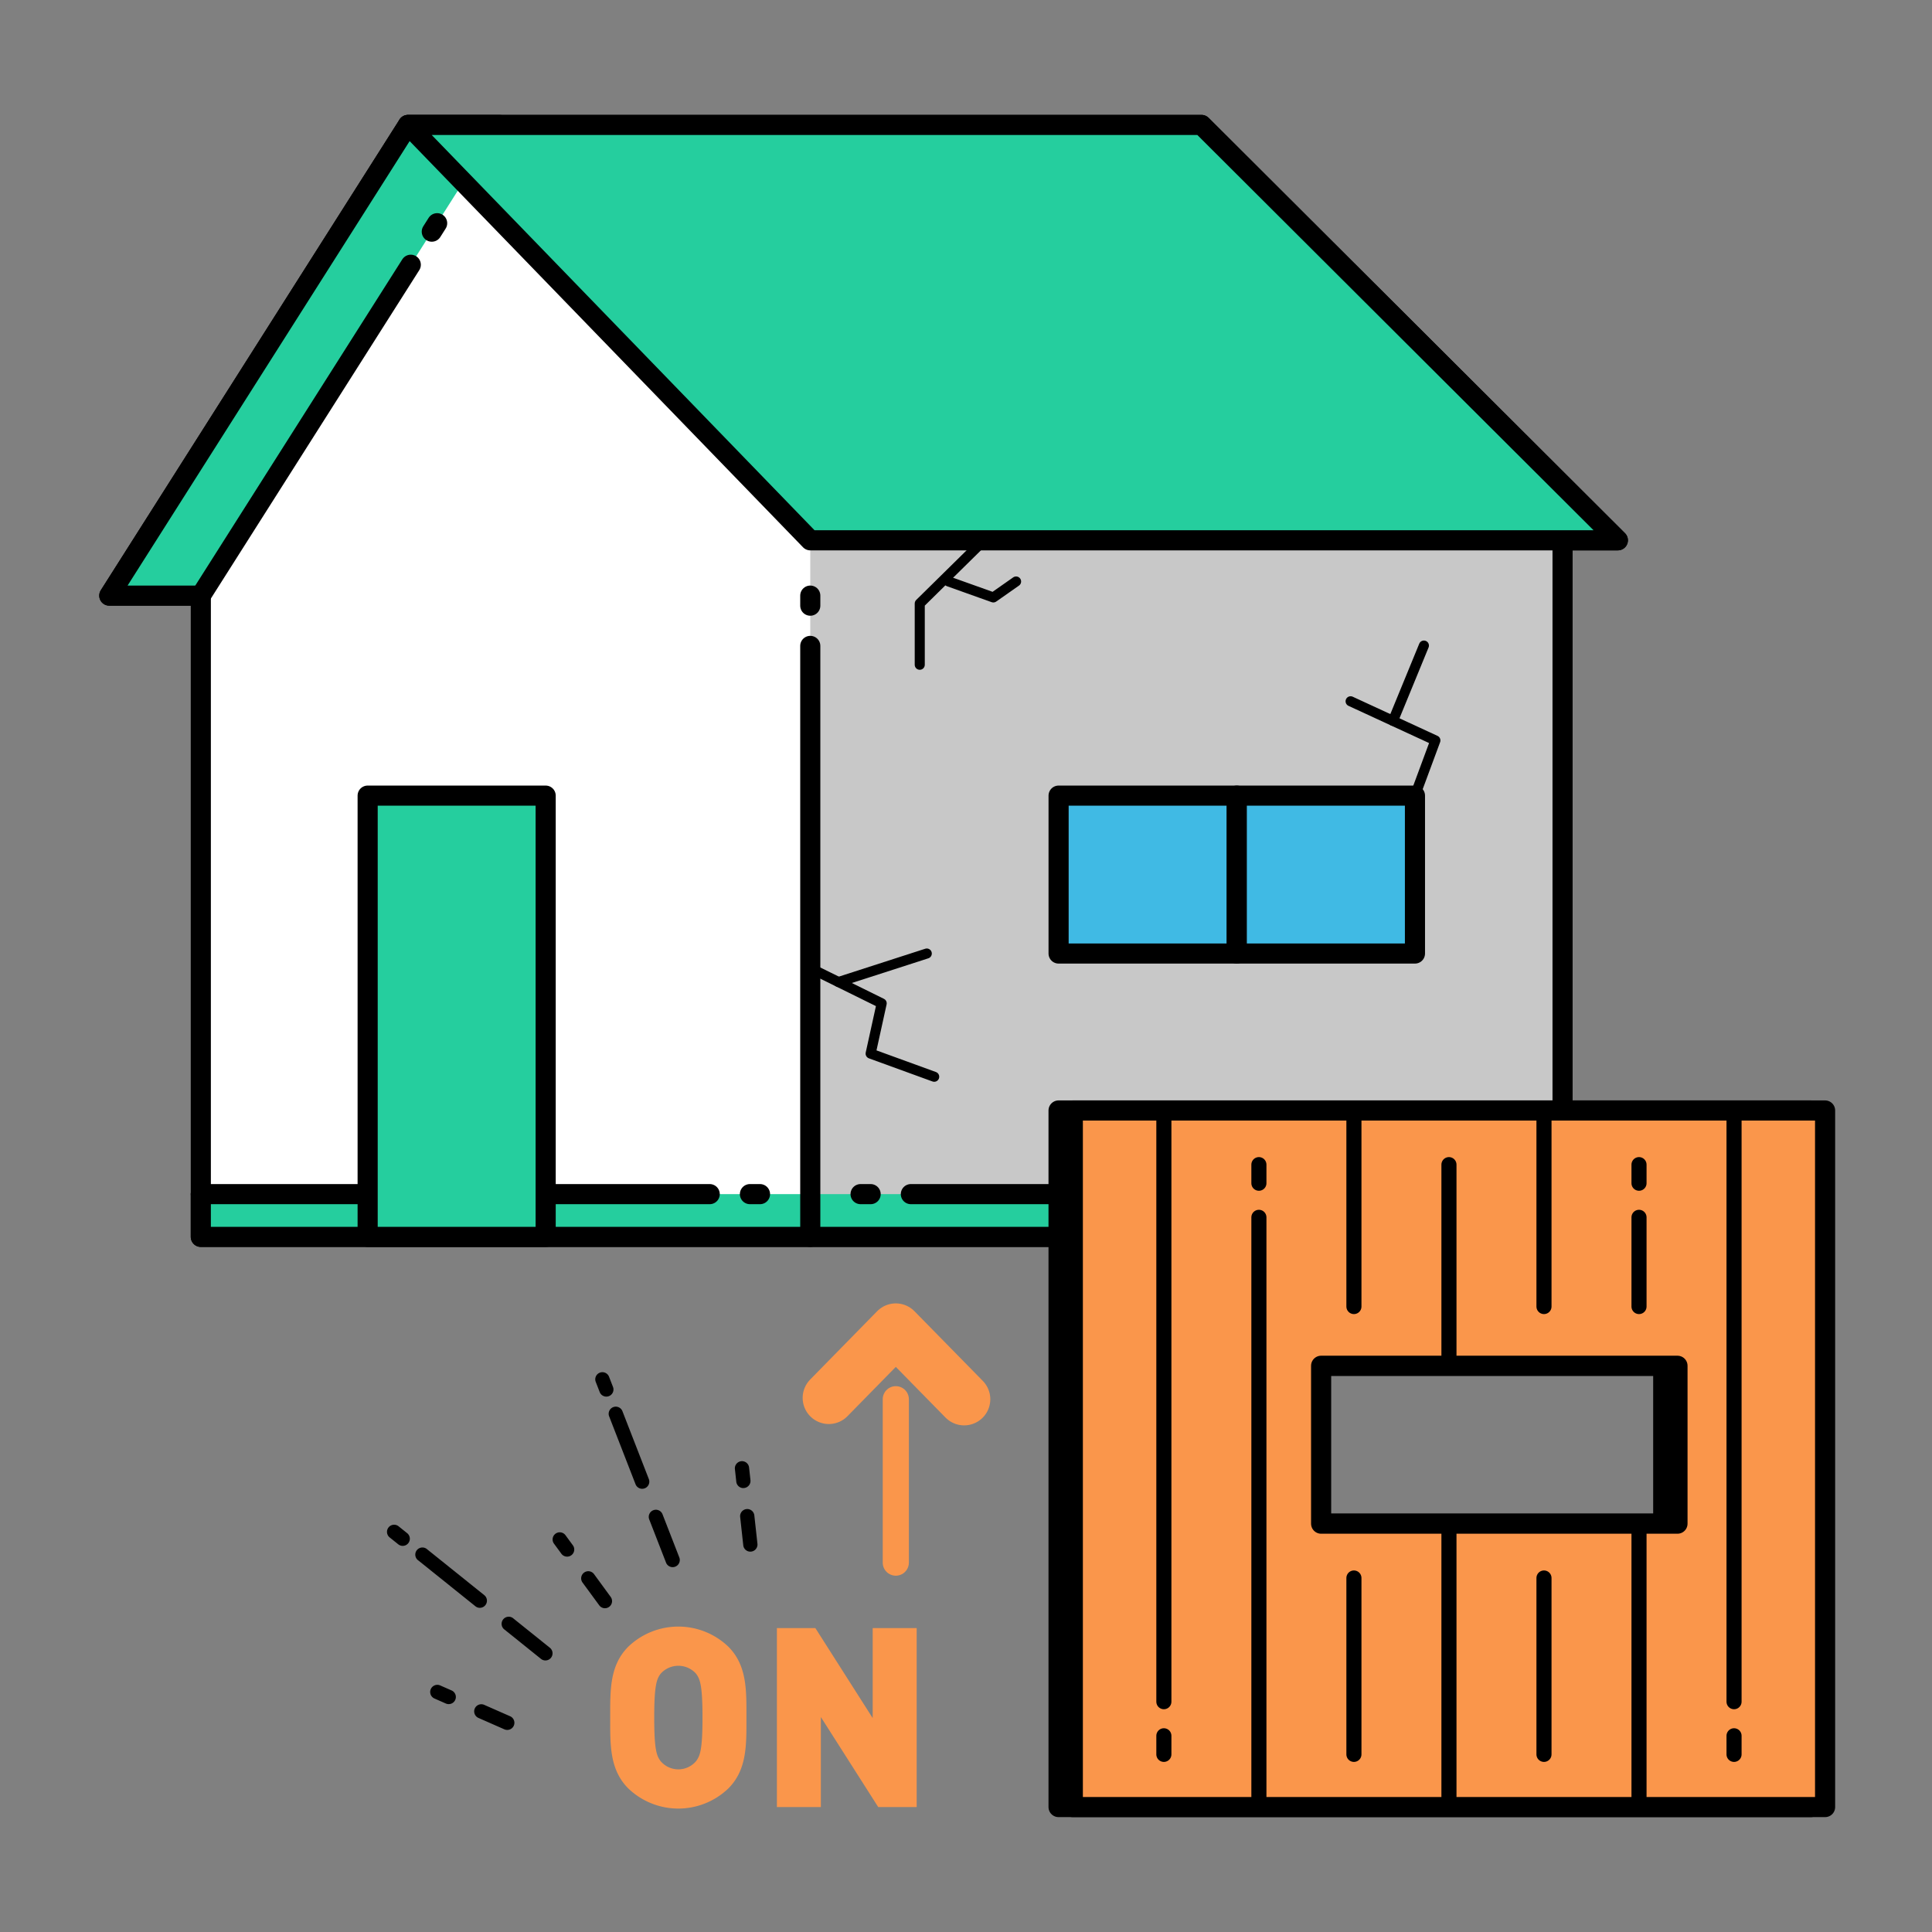 <svg xmlns="http://www.w3.org/2000/svg" width="67.769mm" height="67.769mm" viewBox="0 0 192.101 192.101"><rect x="0" y="0" width="192.101" height="192.101" fill="#808080" stroke="none"/><defs><style>.a{fill:#fff;}.b{fill:#c8c8c8;}.c,.f,.h,.k,.l{fill:none;}.c,.d,.e,.f,.g,.h,.i{stroke:#000;}.c,.d,.e,.f,.g,.h,.i,.k,.l{stroke-linecap:round;stroke-linejoin:round;}.c,.d,.e,.g,.i{stroke-width:2px;}.d{fill:#25ce9e;}.e{fill:#40bae4;}.h{stroke-width:1.5px;}.i,.j{fill:#fa964b;}.k,.l{stroke:#fa964b;}.k{stroke-width:5.2px;}.l{stroke-width:2.6px;}</style></defs><title>q7-4</title><polygon class="a" points="119.467 12.423 40.567 12.423 10.867 59.223 19.967 59.223 19.967 122.985 155.367 122.985 155.367 53.723 160.867 53.723 119.467 12.423"/><rect class="b" x="80.567" y="53.723" width="74.8" height="69.262"/><polygon class="c" points="119.467 12.423 40.567 12.423 10.867 59.223 19.967 59.223 19.967 122.985 155.367 122.985 155.367 53.723 160.867 53.723 119.467 12.423"/><polyline class="d" points="49.667 12.423 40.567 12.423 10.867 59.223 19.967 59.223"/><polygon class="d" points="40.567 12.423 119.467 12.423 160.867 53.723 80.567 53.723 40.567 12.423"/><polyline class="d" points="155.367 118.733 155.367 122.985 19.967 122.985 19.967 118.733"/><rect class="e" x="105.257" y="79.11" width="17.717" height="15.7"/><rect class="e" x="122.974" y="79.11" width="17.717" height="15.7"/><line class="c" x1="80.567" y1="64.223" x2="80.567" y2="122.985"/><line class="c" x1="80.567" y1="59.223" x2="80.567" y2="60.223"/><line class="c" x1="40.845" y1="26.324" x2="19.967" y2="59.223"/><line class="c" x1="43.466" y1="22.195" x2="42.933" y2="23.034"/><line class="c" x1="19.967" y1="118.733" x2="70.567" y2="118.733"/><line class="c" x1="74.567" y1="118.733" x2="75.567" y2="118.733"/><line class="c" x1="155.367" y1="118.733" x2="90.568" y2="118.733"/><rect class="d" x="36.556" y="79.11" width="17.7" height="43.875"/><line class="c" x1="86.568" y1="118.733" x2="85.568" y2="118.733"/><polyline class="f" points="140.69 79.11 142.723 73.622 134.292 69.729"/><line class="f" x1="138.507" y1="71.675" x2="141.581" y2="64.19"/><polyline class="f" points="97.201 54.348 91.452 60.008 91.452 66.098"/><polyline class="f" points="94.327 57.818 98.768 59.404 101.031 57.818"/><polyline class="f" points="80.567 96.262 87.667 99.762 86.568 104.762 92.889 107.062"/><line class="f" x1="92.151" y1="94.81" x2="83.372" y2="97.644"/><path class="g" d="M105.254,110.416v69.262h74.8V110.416ZM165.377,151.5H129.944V135.8h35.433Z"/><line class="h" x1="133.205" y1="174.439" x2="133.205" y2="156.902"/><line class="h" x1="142.654" y1="179.678" x2="142.654" y2="151.663"/><line class="h" x1="152.103" y1="174.439" x2="152.103" y2="156.902"/><line class="h" x1="152.103" y1="129.911" x2="152.103" y2="110.563"/><line class="h" x1="133.205" y1="129.911" x2="133.205" y2="110.563"/><line class="h" x1="142.654" y1="135.149" x2="142.654" y2="115.801"/><line class="h" x1="123.756" y1="179.678" x2="123.756" y2="121.04"/><line class="h" x1="123.756" y1="117.649" x2="123.756" y2="115.801"/><line class="h" x1="161.551" y1="179.678" x2="161.551" y2="151.503"/><line class="h" x1="161.551" y1="117.649" x2="161.551" y2="115.801"/><line class="h" x1="114.307" y1="110.563" x2="114.307" y2="169.201"/><line class="h" x1="114.307" y1="172.591" x2="114.307" y2="174.439"/><line class="h" x1="171" y1="110.563" x2="171" y2="169.201"/><line class="h" x1="171" y1="172.591" x2="171" y2="174.439"/><path class="i" d="M106.671,110.416v69.262h74.8V110.416ZM166.794,151.5H131.361V135.8h35.433Z"/><line class="h" x1="134.622" y1="174.439" x2="134.622" y2="156.902"/><line class="h" x1="144.071" y1="179.678" x2="144.071" y2="151.663"/><line class="h" x1="153.52" y1="174.439" x2="153.52" y2="156.902"/><line class="h" x1="153.52" y1="129.911" x2="153.52" y2="110.563"/><line class="h" x1="134.622" y1="129.911" x2="134.622" y2="110.563"/><line class="h" x1="144.071" y1="135.149" x2="144.071" y2="115.801"/><line class="h" x1="125.174" y1="179.678" x2="125.174" y2="121.04"/><line class="h" x1="125.174" y1="117.649" x2="125.174" y2="115.801"/><line class="h" x1="162.969" y1="179.678" x2="162.969" y2="151.503"/><line class="h" x1="162.969" y1="117.649" x2="162.969" y2="115.801"/><line class="h" x1="115.725" y1="110.563" x2="115.725" y2="169.201"/><line class="h" x1="115.725" y1="172.591" x2="115.725" y2="174.439"/><line class="h" x1="172.418" y1="110.563" x2="172.418" y2="169.201"/><line class="h" x1="172.418" y1="172.591" x2="172.418" y2="174.439"/><path d="M66.777,155.816a.71.71,0,0,0,.768-.958l-1.676-4.308a.709.709,0,0,0-1.321.514l1.676,4.308A.707.707,0,0,0,66.777,155.816Z"/><path d="M63.746,148.024a.71.71,0,0,0,.768-.958L61.883,140.3a.709.709,0,0,0-1.321.514l2.631,6.767A.708.708,0,0,0,63.746,148.024Z"/><path d="M60.182,138.858a.708.708,0,0,0,.768-.957l-.4-1.028a.709.709,0,0,0-1.321.514l.4,1.028A.706.706,0,0,0,60.182,138.858Z"/><path d="M74.5,154.274a.709.709,0,0,0,.813-.778l-.307-2.8a.709.709,0,1,0-1.409.155l.307,2.8A.707.707,0,0,0,74.5,154.274Z"/><path d="M73.806,147.955a.72.72,0,0,0,.186,0,.71.71,0,0,0,.627-.782l-.135-1.234a.709.709,0,1,0-1.409.154l.135,1.234A.71.71,0,0,0,73.806,147.955Z"/><path d="M54.124,165.093a.709.709,0,0,0,.552-1.253l-3.605-2.894a.709.709,0,1,0-.888,1.1l3.6,2.893A.716.716,0,0,0,54.124,165.093Z"/><path d="M47.6,159.86a.709.709,0,0,0,.552-1.253l-5.663-4.545a.709.709,0,1,0-.888,1.1l5.663,4.545A.7.7,0,0,0,47.6,159.86Z"/><path d="M39.934,153.7a.709.709,0,0,0,.551-1.254l-.86-.69a.709.709,0,0,0-.886,1.107l.86.689A.706.706,0,0,0,39.934,153.7Z"/><path d="M60.041,159.9a.708.708,0,0,0,.679-1.119L59.053,156.5a.709.709,0,0,0-1.143.838l1.667,2.273A.706.706,0,0,0,60.041,159.9Z"/><path d="M56.282,154.77a.709.709,0,0,0,.679-1.12l-.733-1a.709.709,0,1,0-1.144.838l.734,1A.708.708,0,0,0,56.282,154.77Z"/><path d="M50.331,172a.709.709,0,0,0,.393-1.35l-2.58-1.135a.709.709,0,0,0-.571,1.3l2.58,1.135A.739.739,0,0,0,50.331,172Z"/><path d="M44.513,169.434a.709.709,0,0,0,.393-1.349l-1.136-.5a.709.709,0,0,0-.571,1.3l1.135.5A.689.689,0,0,0,44.513,169.434Z"/><path class="j" d="M72.42,177.828a7.184,7.184,0,0,1-9.947,0c-1.875-1.874-1.8-4.374-1.8-7.048s-.075-5.174,1.8-7.049a7.187,7.187,0,0,1,9.947,0c1.874,1.875,1.8,4.374,1.8,7.049S74.294,175.954,72.42,177.828ZM69.2,166.406a2.362,2.362,0,0,0-3.5,0c-.4.524-.65,1.125-.65,4.374s.25,3.824.65,4.348a2.313,2.313,0,0,0,3.5,0c.4-.524.65-1.1.65-4.348S69.6,166.93,69.2,166.406Z"/><path class="j" d="M87.321,179.677l-5.7-8.947v8.947H77.248V161.882h3.824l5.7,8.948v-8.948h4.374v17.795Z"/><polyline class="k" points="82.409 138.993 89.071 132.198 95.867 139.127"/><line class="l" x1="89.071" y1="139.127" x2="89.071" y2="155.373"/><line class="h" x1="162.969" y1="129.911" x2="162.969" y2="121.04"/></svg>